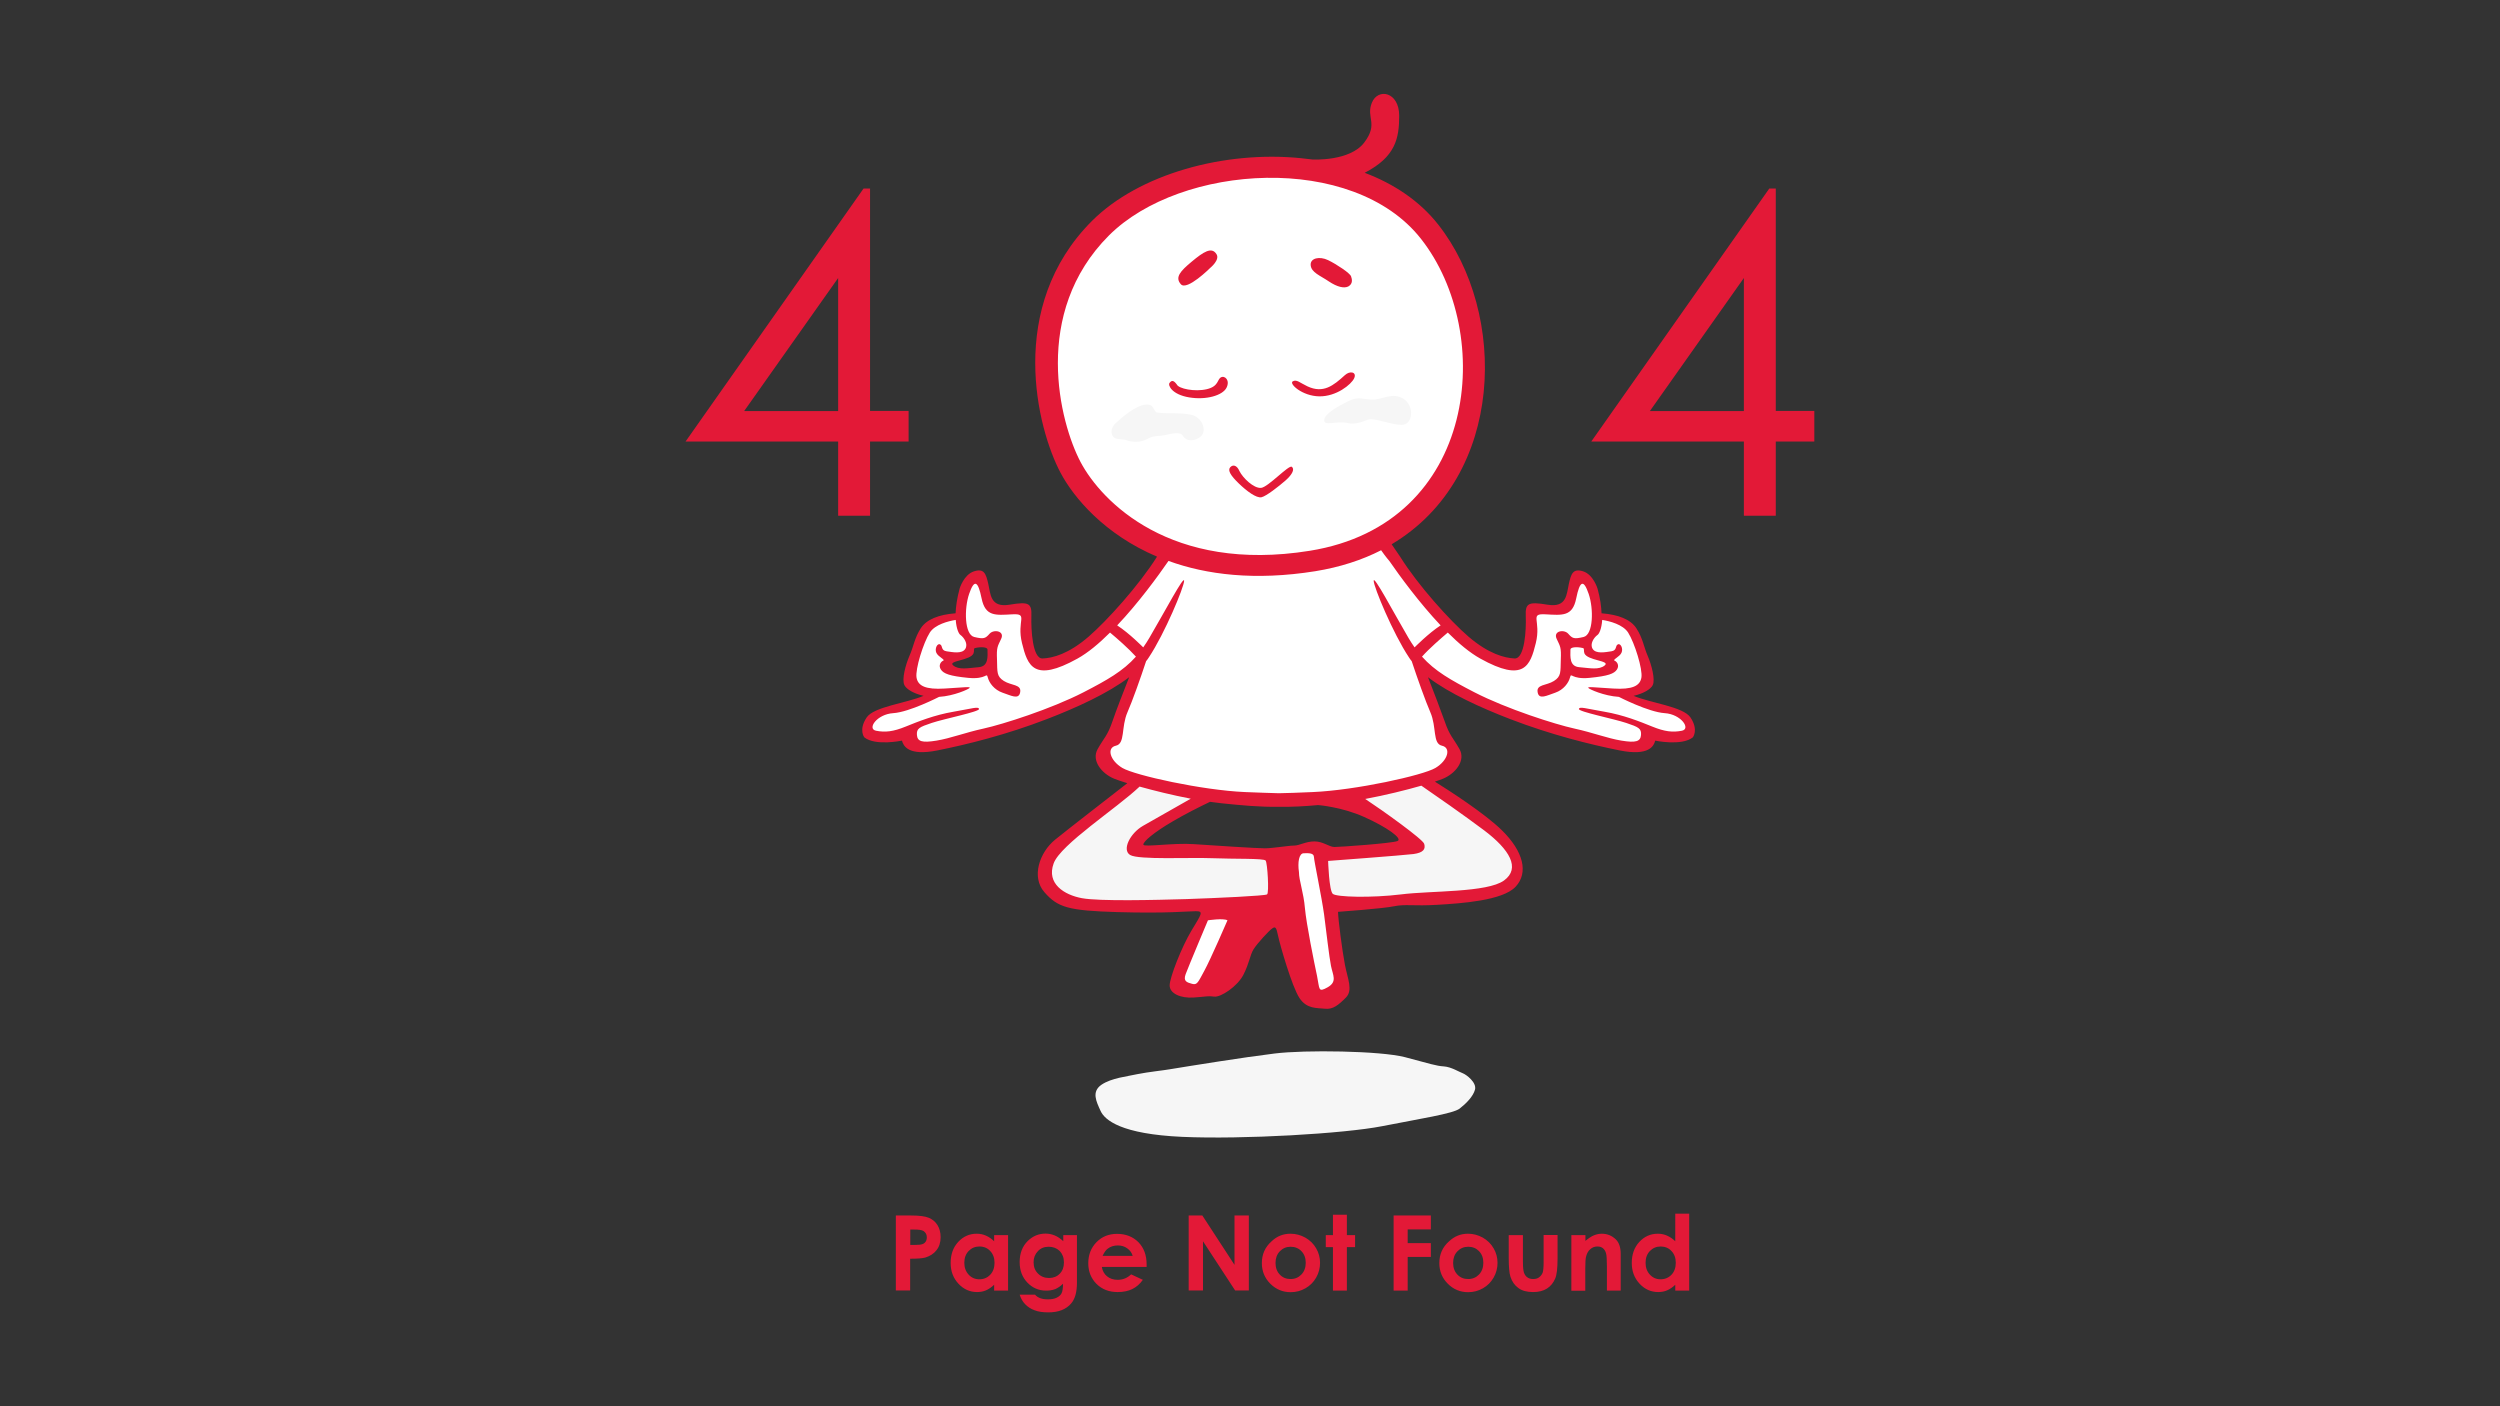 <?xml version="1.0" encoding="utf-8"?>
<!-- Generator: Adobe Illustrator 27.2.0, SVG Export Plug-In . SVG Version: 6.00 Build 0)  -->
<svg version="1.1" id="Layer_1" xmlns="http://www.w3.org/2000/svg" xmlns:xlink="http://www.w3.org/1999/xlink" x="0px" y="0px"
	 viewBox="0 0 1920 1080" style="enable-background:new 0 0 1920 1080;" xml:space="preserve">
<rect x="0" y="0" width="1920" height="1080" fill="#333333" stroke="none"/>
<style type="text/css">
	.st0{fill-rule:evenodd;clip-rule:evenodd;fill:#FFFFFF;}
	.st1{fill-rule:evenodd;clip-rule:evenodd;fill:#E31937;}
	.st2{fill-rule:evenodd;clip-rule:evenodd;fill:#F6F6F6;}
	.st3{fill:#E31937;}
</style>
<path class="st0" d="M847,176.8c-62,62-39.4,149.6-22.6,181.1c16.7,31.5,72,88.7,183.1,70.9c134.8-21.7,148.1-173.9,88.9-249.2
	C1042,110.4,904.3,119.5,847,176.8"/>
<path class="st1" d="M934.2,195.1c-3.7-5.8-10-1.6-18.9,5.8c-8.9,7.4-13.1,12.1-8.4,17.4c4.7,5.3,22.6-12.6,22.6-12.6
	S937.2,199.5,934.2,195.1"/>
<path class="st1" d="M1035.5,220c-3.2,1.6-8.4,0.5-15-3.9c-6.6-4.5-13.4-6.8-13.9-12.4c-0.5-5.5,6.8-7.1,13.4-3.9
	c6.6,3.2,16.8,10,17.6,12.4C1038.4,214.4,1039.2,217.9,1035.5,220"/>
<path class="st1" d="M903.8,295.3c-2.8-3.8-4.2-3-5.6-1.2c-1.4,1.8,1.8,8.9,15.1,11.1c13.3,2.2,25.6-1.6,28.6-7.3
	c3-5.8-1.2-9.7-4.2-8.1c-3,1.6-1.6,6.9-10.9,9.1C917.5,301.1,905.2,298.5,903.8,295.3"/>
<path class="st1" d="M1004.1,296.7c-5.6-2.6-8.3-5.6-11.3-3.8c-3,1.8,7.3,11.3,20.4,11.5c13.1,0.2,24.6-9.1,26.8-13.9
	c2.2-4.8-3.2-6-7.1-2.4C1024,296.2,1016.3,302.4,1004.1,296.7"/>
<path class="st2" d="M888.3,316.8c-3-1.9-1.7-6.8-9-6c-7.3,0.9-17.3,9.4-22.4,14.1c-5.1,4.7-3.8,11.5,1.3,12.2
	c5.1,0.6,4.7,0.2,7.9,1.3c3.2,1.1,9.8,1.7,15.1-1.3c5.3-3,8.5-1.7,14.7-3.2c6.2-1.5,10.9-1.9,12.4,0.6c1.5,2.6,5.5,5.8,12.6,1.7
	c7-4.1,2.8-15.4-5.5-17.5C907.1,316.6,897.5,318,888.3,316.8"/>
<path class="st2" d="M1017.1,321.9c1.1-4.7,10.7-10,18.6-13.9c7.9-3.8,10.5-1.3,18.1-1.1c7.7,0.2,15.6-6,24.1-0.6
	c8.5,5.3,7.5,20.3-1.7,20c-9.2-0.2-21.1-6-26.2-3.8c-3.4,1.4-9.7,3.8-14.9,2.4C1026.9,322.8,1015.7,328.1,1017.1,321.9"/>
<path class="st1" d="M951.9,361.8c-2.1-4.9-5.3-5.1-7.2-2.8c-1.9,2.3,0.4,6.2,6.6,12.2c6.2,6,13.6,11.5,17.5,10.7
	c3.8-0.9,13.2-8.3,18.6-13c5.3-4.7,7-8.7,4.7-10.4c-2.3-1.7-18.1,15.6-23.6,16.2C962.8,375.2,954.4,366.9,951.9,361.8"/>
<path class="st0" d="M746.6,492.9h16c0,0,5.3,23.9-11.8,23.2c-17.1-0.7-19.4,0.1-22.8-4.3c-3.4-4.4,1.6-7.7,9.6-7.5
	C745.7,504.4,746.6,492.9,746.6,492.9 M909.9,424l-12.5-4.4c0,0-31.2,52.1-62.6,74.1c-31.4,22.1-42,23.5-45.6-4.3
	c-3.6-27.8,0.7-22.8-18.5-22.8c-19.2,0-11.4-29.2-23.5-23.5c-12.1,5.7-10.7,29.9-10.7,29.9s-18.5,0.7-25.7,10
	c-7.1,9.3-8.6,21.4-11.4,29.2c-2.8,7.8-2.8,18.5,15,19.2c0,0-5,5.7-22.1,10.7c-17.1,5-30.6,7.8-24.9,22.8c0,0,19.2,3.6,29.2-2.1
	c0,0-0.7,15,16.4,12.1c17.1-2.8,54.2-10,102.6-32.1c48.5-22.1,59.9-34.9,59.9-34.9s-19.2,57-25.7,66.3c-6.4,9.3-0.7,19.2,15.7,22.8
	c16.4,3.6,67,19.2,121.1,19.2c54.2,0,132.5-17.8,129-34.9c-3.6-17.1-14.3-42.8-22.1-62c-7.8-19.2-20-34.9-20-34.9
	s9.2,16.8,24.3,29.5c11.8,10,28.4,20.4,43.4,26.1c10.4,3.9,121.7,45.7,123.3,28.5c0.7-7.8,22.8-2.1,29.2-3.6
	c6.4-1.4,4.6-10.3-6.8-17.5c-5.1-3.2-11.2-3.4-20.4-6.1c-11.4-3.3-26.2-9-34.1-11c0,0,16.5,2.9,26.1-1.8c8.3-4.1,3.4-20.8,0.3-33.9
	c-1.8-7.3-8-14-14.5-17.3c-7-3.5-14.3-3.5-16.8-4.1c-5-1.1-2.1-12.1-5.7-21.4c-3.6-9.3-9.6-13.2-13.2-1.1
	c-3.6,12.1,2.5,11.4-8.9,17.1c-11.4,5.7-24.2-6.8-23.5,6.8c0.7,13.5-3.9,34.2-16,36.3c-12.1,2.1-32.8-18.9-46.3-30.3
	c-13.5-11.4-35.2-42.2-55.9-68.8C1057.9,412.1,976.6,449.6,909.9,424z"/>
<path class="st2" d="M873.3,599c0,0-50.6,41.9-61,50.5c-10.3,8.6-15.3,30.6,3.9,41.3c19.2,10.7,120.8,3.2,151.8,3.9
	c31,0.7,120.8-3.6,142.5-5.7c21.7-2.1,53.4-1.8,54.5-21.7c1.1-20-42.8-45.6-51.3-52.7c-8.6-7.1-21.5-15.2-21.5-15.2l-50.2,12.2
	c0,0,38.6,29.7,41.5,34.4c2.8,4.6-5.7,6.8-38.1,7.5c-32.4,0.7-60.9,4.3-111.2,1.1c-50.2-3.2-62,2.1-61.6-5
	c0.4-7.1,13.2-15.7,24.9-21.4c11.8-5.7,27.9-17.5,27.9-17.5L873.3,599z"/>
<path class="st2" d="M898.4,821.2c17.1-2.8,57.4-9.3,80.5-12.1c23.2-2.9,81.2-2.1,100.1,2.8c18.9,5,24.2,6.8,29.9,7.1
	c5.7,0.4,11.8,4.3,14.6,5.3c2.8,1.1,10.7,7.1,9.3,12.5c-1.4,5.3-6.8,10.7-11.8,14.6c-5,3.9-30.6,7.8-59.5,13.5
	c-28.9,5.7-106.9,10.3-153.6,8.2c-46.7-2.1-59.5-12.8-62.7-20c-3.2-7.1-7.1-14.6,0.7-20c7.8-5.3,20-6.4,27.8-8.2
	C881.6,823.3,894.8,821.9,898.4,821.2"/>
<path class="st1" d="M851.7,180.8c-59.6,59.6-37.8,143.8-21.8,174.1c16.1,30.3,69.2,85.3,176,68.1
	c129.6-20.8,142.4-167.2,85.4-239.6C1039.1,117,906.8,125.8,851.7,180.8 M758.4,498.8c0.1,5.6,0.8,13-6.8,13.6
	c-8.2,0.7-15.2,2.3-19.6-1.4c-4.4-3.7,13.5-3.6,15.7-9.3c0.7-1.9-0.2-3.7,1.1-4C753.9,496.5,758.3,497.1,758.4,498.8z M872.4,504.3
	c-9.9,11.1-22.1,18-40.3,27.4c-24.9,12.8-62,24.6-76.6,27.8c-14.6,3.2-25.3,7.5-36.3,9.3c-11,1.8-14.6,0.7-15-4.3
	c-0.4-5,1.8-6.1,11.4-9.3c9.6-3.2,36.7-8.6,36.3-10.7c-0.4-2.1-5-0.4-19.6,2.1c-14.6,2.5-27.1,7.5-36.7,11.4
	c-9.6,3.9-15.7,4.6-22.8,3.2c-7.1-1.4,0.6-12.7,13.2-13.5c12.5-0.8,35.2-12.5,35.2-12.5l0,0c11.4-0.7,22.8-5.9,23.5-6.9
	c0.7-1.1-4.6-0.4-19.2,0.5c-14.6,0.9-20.5-2-21.6-8.4c-1.1-6.4,5.2-26.7,10.2-34.6c4-6.2,14.2-8.8,19.9-9.7
	c0.5,6.8,2.3,10.7,3.7,11.6c2.5,1.8,6.1,6.8,3.6,10.7c-2.5,3.9-9.6,2.5-14.3,1.8c-4.6-0.7-2.8-4.3-5-5.3c-2.1-1.1-4.3,3.2-2.9,6.4
	c1.4,3.2,7.1,5.3,5.3,6.1c-1.8,0.7-3.9,3.6-1.8,6.8c2.1,3.2,6.8,5,21,6.4c14.3,1.4,13.9-4.6,15-0.4c1.1,4.3,5,9.6,11.4,11.8
	c6.4,2.1,12.5,5.7,13.5-0.4c1.1-6.1-6.8-5-12.5-8.6c-5.7-3.6-5-6.8-5.3-16.4c-0.4-9.6,0.4-10,3.2-16c2.9-6.1-5.7-7.5-8.9-3.9
	c-3.2,3.6-4.3,4.3-11.8,2.5c-7.5-1.8-7.8-21.7-3.9-33.1c3.9-11.4,6.8-10.3,9.6,3.6c2.9,13.9,10.7,12.8,23.5,12.1
	c12.8-0.7,3.2,4.6,7.5,22.1c4.3,17.5,9.1,30.5,42.6,11.9c8.1-4.5,16.6-11.6,25-20C857.9,490.3,866.8,498.1,872.4,504.3z
	 M1206.1,498.8c-0.1,5.6-0.8,13,6.8,13.6c8.2,0.7,15.2,2.3,19.6-1.4c4.4-3.7-13.5-3.6-15.7-9.3c-0.7-1.9,0.2-3.7-1.1-4
	C1210.6,496.5,1206.1,497.1,1206.1,498.8z M1092.1,504.3c9.9,11.1,22.1,18,40.3,27.4c24.9,12.8,62,24.6,76.6,27.8
	c14.6,3.2,25.3,7.5,36.3,9.3c11,1.8,14.6,0.7,15-4.3c0.4-5-1.8-6.1-11.4-9.3c-9.6-3.2-36.7-8.6-36.3-10.7c0.4-2.1,5-0.4,19.6,2.1
	c14.6,2.5,27.1,7.5,36.7,11.4c9.6,3.9,15.7,4.6,22.8,3.2c7.1-1.4-0.6-12.7-13.2-13.5c-12.5-0.8-35.2-12.5-35.2-12.5l0,0
	c-11.4-0.7-22.8-5.9-23.5-6.9c-0.7-1.1,4.6-0.4,19.2,0.5c14.6,0.9,20.5-2,21.6-8.4c1.1-6.4-5.2-26.7-10.2-34.6
	c-4-6.2-14.2-8.8-19.9-9.7c-0.5,6.8-2.3,10.7-3.7,11.6c-2.5,1.8-6.1,6.8-3.6,10.7c2.5,3.9,9.6,2.5,14.3,1.8c4.6-0.7,2.8-4.3,5-5.3
	c2.1-1.1,4.3,3.2,2.8,6.4c-1.4,3.2-7.1,5.3-5.3,6.1c1.8,0.7,3.9,3.6,1.8,6.8c-2.1,3.2-6.8,5-21,6.4c-14.3,1.4-13.9-4.6-15-0.4
	c-1.1,4.3-5,9.6-11.4,11.8c-6.4,2.1-12.5,5.7-13.5-0.4c-1.1-6.1,6.8-5,12.5-8.6c5.7-3.6,5-6.8,5.3-16.4c0.4-9.6-0.4-10-3.2-16
	c-2.8-6.1,5.7-7.5,8.9-3.9c3.2,3.6,4.3,4.3,11.8,2.5c7.5-1.8,7.8-21.7,3.9-33.1c-3.9-11.4-6.8-10.3-9.6,3.6
	c-2.8,13.9-10.7,12.8-23.5,12.1c-12.8-0.7-3.2,4.6-7.5,22.1c-4.3,17.5-9.1,30.5-42.6,11.9c-8.1-4.5-16.6-11.6-25-20
	C1106.6,490.3,1097.6,498.1,1092.1,504.3z M982.2,609.2c-6.3-0.2-14.8-0.4-26.1-0.9c-32.8-1.4-84.4-12.8-94.1-18.5
	c-9.6-5.7-12.3-15.5-5-17.1c7.3-1.6,3.9-14.2,8.9-25.7c3.7-8.4,10-26.1,14.3-39.2c0.8-1,1.5-1.9,2.1-2.9
	c12.3-18.5,27.1-54.2,27.1-58.8c0-4.6-14.6,23.2-26.7,43.8c-1.5,2.6-3.1,5-4.7,7.3c0,0-10.6-10.8-20-16.9
	c16.4-17.3,31.4-37.9,39.4-49.5c29.2,10.6,66.4,15.3,112.7,7.9c19.1-3.1,35.9-8.6,50.6-16.1c3.7,5.3,6.3,8.2,6.3,8.2
	c8,11.6,23,32.1,39.4,49.5c-9.4,6.1-20,16.9-20,16.9c-1.6-2.3-3.2-4.7-4.7-7.3c-12.1-20.7-26.7-48.5-26.7-43.8
	c0,4.6,14.8,40.3,27.1,58.8c0.6,1,1.3,1.9,2.1,2.9c4.3,13,10.6,30.7,14.3,39.2c5,11.4,1.6,24.1,8.9,25.7c7.3,1.6,4.6,11.4-5,17.1
	c-9.6,5.7-61.3,17.1-94.1,18.5C997,608.8,988.5,609.1,982.2,609.2z M1048.5,613.6c15.6-2.9,31.3-6.8,43.1-10.2
	c9.5,6.5,32.9,22.8,48.2,34.3c19.5,14.7,28.2,29.1,15.3,38.5c-12.9,9.4-56.3,7.8-79.1,10.7c-22.8,2.8-49.5,2.1-52.4-0.4
	c-2.9-2.5-3.6-25.3-3.6-25.3s57.7-4.3,65.6-5.3c7.8-1.1,9.3-3.9,8.2-7.8C1092.9,644.6,1061.7,622.3,1048.5,613.6z M929.3,615.8
	c3,0.4,5.9,0.8,8.7,1.1c14.8,1.5,29.4,3,44.3,2.7c10.2,0.2,20-0.4,30-1.3c0.1,0,17.8,1.3,35.3,9.1c17.5,7.8,29.9,16.7,25.7,18.5
	c-4.3,1.8-44.5,4.6-48.5,4.6c-3.9,0-8.6-4.3-15.3-4.3c-6.8,0-11.4,3.2-15.7,3.2c-4.3,0-16.4,2.1-22.4,2.1c-6.1,0-38.5-2.1-54.5-3.2
	c-16-1.1-38.5,2.5-38.8,0.4c-0.4-2.1,7.8-9.3,22.4-17.8C909.6,625.5,921.7,619.4,929.3,615.8z M875.2,604.1
	c11.1,3.1,25.2,6.6,39.3,9.3c-10,5.7-29.4,16.7-36.6,20.8c-10,5.7-16.4,18.5-10,22.4c6.4,3.9,46,1.8,63.1,2.5
	c17.1,0.7,39.5,0,41,1.8c1.4,1.8,2.8,24.9,1.1,26c-1.8,1.1-38.1,2.8-62,3.6c-23.9,0.7-66.6,1.8-80.2-0.7
	c-13.5-2.5-27.4-11.1-21.7-26.7C814.4,648.6,857.9,620.6,875.2,604.1z M838.7,169.6c-66.2,66.2-42.1,159.8-24.2,193.5
	c10.2,19.2,33.8,47.3,74.1,64.4c-13.8,22-38.5,49.3-52.6,61.5c-15.3,13.2-27.4,16.4-35.3,16.7c-7.8,0.4-8.9-22.4-8.6-32.4
	c0.4-10-1.8-11.4-16.7-8.9c-15,2.5-14.6-8.2-16.4-16c-1.8-7.8-3.2-12.1-11-9.6c-7.8,2.5-11,13.2-11,13.2c-2,7.5-2.9,13.8-3.1,19
	c-12.8,1-22.3,4.6-26.8,11.6c-4.8,7.5-5.5,14.1-8.6,21c-3,6.9-6.1,18.3-3.9,22.6c1.5,3.1,7.2,6.5,14.7,8.2
	c-13,5.6-38.1,8.3-43.7,16.6c-6.4,9.6-1.8,15.3-1.8,15.3c8.6,6.8,28.9,2.5,28.9,2.5c1.1,3.9,4.6,12.1,27.4,7.5
	c22.8-4.6,52.8-12,84.1-24.1c22.6-8.7,46.7-19.7,63-32.1c-3.8,9.7-10.2,26-12.8,33.8c-3.9,11.4-6.4,12.5-11.4,21.4
	c-5,8.9,3.2,18.9,12.8,22.8c2,0.8,5.5,2,10,3.4c-11.8,9.2-45.8,35.5-55.5,43.4c-11.8,9.6-18.5,28.5-8.2,40.3
	c10.3,11.8,18.5,14.2,56.3,15.3c37.8,1.1,54.2-0.7,60.2-0.7c6.1,0,3.9,2.5-3.6,15c-7.5,12.5-16.7,36-16.7,42c0,6.1,8.2,10,18.5,9.3
	c10.3-0.7,10.7-1.4,15.7-0.7c5,0.7,17.8-7.8,22.4-16.7c4.6-8.9,5-15,7.8-19.6c2.9-4.6,11.8-14.3,14.3-16c2.5-1.8,3.2-1.1,4.6,5.7
	c1.4,6.8,10.7,39.2,16.4,47.7c5.7,8.6,13.5,7.5,19.6,8.2c6.1,0.7,10.3-2.8,16-8.5c5.7-5.7,1.4-14.3-0.7-25.3
	c-2.1-11-5.1-34.1-5.3-40.6c0,0,34.6-2.5,43.1-4.3c8.6-1.8,14.6,0,33.1-1.1c18.5-1.1,50.2-3.2,60.2-13.9c10-10.7,6.1-27.1-10.7-43.5
	c-13.2-12.9-40.4-30.4-51.3-37.2c2.6-0.9,4.7-1.6,6.1-2.2c9.6-3.9,17.8-13.9,12.8-22.8c-5-8.9-7.5-10-11.4-21.4
	c-2.7-7.7-9-24.1-12.8-33.8c16.3,12.4,40.4,23.4,63,32.1c31.4,12.1,61.3,19.5,84.1,24.1c22.8,4.6,26.4-3.5,27.4-7.5
	c0,0,20.3,4.3,28.9-2.5c0,0,4.6-5.7-1.8-15.3c-5.6-8.3-30.7-11.1-43.7-16.6c7.5-1.7,13.2-5.1,14.7-8.2c2.1-4.3-0.9-15.7-3.9-22.6
	c-3-6.9-3.7-13.5-8.6-21c-4.5-7-14-10.6-26.8-11.6c-0.2-5.2-1-11.5-3.1-19c0,0-3.2-10.7-11-13.2c-7.8-2.5-9.3,1.8-11,9.6
	c-1.8,7.8-1.4,18.5-16.4,16c-15-2.5-17.1-1.1-16.7,8.9c0.4,10-0.7,32.8-8.6,32.4c-7.8-0.4-20-3.6-35.3-16.7
	c-14.1-12.1-38.8-39.4-52.6-61.5c-1.5-2.3-4.1-6.1-6.5-9.5c87.5-52.1,89.1-177.8,35.8-245.5c-14.3-18.2-34-31.3-56.5-39.8
	c23.6-12.2,26.5-26.3,26.5-43.8c0-18.4-16.3-21.6-21-10c-4.7,11.6,5.3,15.8-5.8,30.5c-11,14.7-39.8,13.1-39.8,13.1l0,0
	c-2.8-0.4-5.7-0.7-8.6-1C940.2,115.5,874.7,133.7,838.7,169.6z"/>
<path class="st0" d="M942.7,706.8c-3.2-1.8-15,0-15,0s-15,35.6-17.1,41.3c-2.1,5.7,1.1,6.4,5,7.5c3.9,1.1,4.6-1.4,9.3-10
	C929.6,737.1,942.7,706.8,942.7,706.8"/>
<path class="st0" d="M997.6,669.8c0,6.4,3.6,15.7,4.6,27.8c1.1,12.1,7.1,41.7,9.3,52c2.1,10.3,0.7,12.8,8.2,8.6
	c7.5-4.3,3.9-9.3,2.5-16.4c-1.4-7.1-3.6-26.4-5.3-39.5c-1.8-13.2-7.7-41.1-7.8-44.2c-0.1-3.1-4.2-2.9-7.8-2.8
	C997.6,655.3,996.5,662.3,997.6,669.8"/>
<path class="st3" d="M643.7,315.6V213.5l-72.2,102.2H643.7z M663.2,144.8h5v170.8h29.6v23.5h-29.6v57h-24.5v-57H526.5L663.2,144.8z"
	/>
<path class="st3" d="M1339.3,315.6V213.5l-72.2,102.2H1339.3z M1358.8,144.8h5v170.8h29.6v23.5h-29.6v57h-24.5v-57h-117.2
	L1358.8,144.8z"/>
<path class="st3" d="M1275.4,957.3c-3.3,0-6.1,1.2-8.3,3.5c-2.2,2.3-3.3,5.3-3.3,9c0,3.7,1.1,6.7,3.3,9.1c2.2,2.4,5,3.6,8.2,3.6
	c3.4,0,6.2-1.2,8.4-3.5c2.2-2.3,3.3-5.4,3.3-9.2c0-3.7-1.1-6.7-3.3-9C1281.6,958.5,1278.7,957.3,1275.4,957.3 M1286.6,932.1h10.7
	v59.1h-10.7v-4.5c-2.1,2-4.2,3.4-6.3,4.3c-2.1,0.9-4.4,1.3-6.8,1.3c-5.5,0-10.3-2.1-14.3-6.4c-4-4.3-6-9.6-6-15.9
	c0-6.6,1.9-12,5.8-16.2c3.9-4.2,8.6-6.3,14.2-6.3c2.6,0,5,0.5,7.2,1.5c2.2,1,4.3,2.4,6.2,4.3V932.1z M1206.9,948.6h10.7v4.4
	c2.4-2,4.6-3.5,6.6-4.3c2-0.8,4-1.2,6-1.2c4.2,0,7.8,1.5,10.8,4.4c2.5,2.5,3.7,6.2,3.7,11.1v28.2h-10.6v-18.7
	c0-5.1-0.2-8.5-0.7-10.1c-0.5-1.7-1.3-2.9-2.4-3.8c-1.1-0.9-2.5-1.3-4.2-1.3c-2.2,0-4,0.7-5.6,2.2c-1.6,1.4-2.6,3.4-3.2,6
	c-0.3,1.3-0.5,4.2-0.5,8.7v17.1h-10.7V948.6z M1158.8,948.6h10.8v20.5c0,4,0.3,6.8,0.8,8.3c0.6,1.6,1.4,2.8,2.6,3.6
	c1.2,0.9,2.7,1.3,4.5,1.3c1.8,0,3.3-0.4,4.5-1.3c1.2-0.9,2.2-2.1,2.8-3.7c0.4-1.2,0.7-3.8,0.7-7.9v-20.9h10.7v18.1
	c0,7.4-0.6,12.5-1.8,15.3c-1.4,3.3-3.5,5.9-6.3,7.7c-2.8,1.8-6.4,2.7-10.7,2.7c-4.7,0-8.5-1-11.3-3.1c-2.9-2.1-4.9-5-6.1-8.7
	c-0.8-2.6-1.3-7.3-1.3-14.1V948.6z M1127.6,957.5c-3.3,0-6.1,1.2-8.3,3.5c-2.2,2.3-3.3,5.3-3.3,8.9c0,3.7,1.1,6.7,3.3,9
	c2.2,2.3,4.9,3.4,8.3,3.4c3.3,0,6.1-1.2,8.3-3.5c2.2-2.3,3.3-5.3,3.3-9c0-3.7-1.1-6.6-3.3-8.9C1133.8,958.7,1131,957.5,1127.6,957.5
	z M1127.4,947.5c4,0,7.8,1,11.4,3c3.5,2,6.3,4.7,8.3,8.2c2,3.4,3,7.2,3,11.2c0,4-1,7.8-3,11.3c-2,3.5-4.7,6.2-8.2,8.2
	c-3.5,2-7.2,3-11.4,3c-6.1,0-11.3-2.2-15.6-6.5c-4.3-4.3-6.5-9.6-6.5-15.8c0-6.7,2.4-12.2,7.3-16.6
	C1117,949.4,1121.9,947.5,1127.4,947.5z M1070.3,933.5h28.6v10.7h-17.8v10.5h17.8v10.6h-17.8v25.9h-10.8V933.5z M1023.7,932.9h10.7
	v15.7h6.3v9.2h-6.3v33.4h-10.7v-33.4h-5.5v-9.2h5.5V932.9z M991.2,957.5c-3.3,0-6.1,1.2-8.3,3.5c-2.2,2.3-3.3,5.3-3.3,8.9
	c0,3.7,1.1,6.7,3.3,9c2.2,2.3,4.9,3.4,8.3,3.4c3.3,0,6.1-1.2,8.3-3.5c2.2-2.3,3.3-5.3,3.3-9c0-3.7-1.1-6.6-3.3-8.9
	C997.4,958.7,994.6,957.5,991.2,957.5z M991.1,947.5c4,0,7.8,1,11.4,3c3.5,2,6.3,4.7,8.3,8.2c2,3.4,3,7.2,3,11.2c0,4-1,7.8-3,11.3
	c-2,3.5-4.7,6.2-8.2,8.2c-3.5,2-7.2,3-11.4,3c-6.1,0-11.3-2.2-15.6-6.5c-4.3-4.3-6.5-9.6-6.5-15.8c0-6.7,2.4-12.2,7.3-16.6
	C980.6,949.4,985.5,947.5,991.1,947.5z M912.9,933.5h10.5l24.7,37.9v-37.9h11v57.6h-10.5l-24.7-37.8v37.8h-11V933.5z M869.9,964.5
	c-0.7-2.4-2.1-4.3-4.2-5.8c-2.1-1.5-4.5-2.2-7.2-2.2c-3,0-5.6,0.8-7.8,2.5c-1.4,1-2.7,2.9-3.9,5.5H869.9z M880.6,973h-34.4
	c0.5,3,1.8,5.4,4,7.2c2.2,1.8,4.9,2.7,8.2,2.7c4,0,7.4-1.4,10.3-4.2l9,4.2c-2.2,3.2-4.9,5.5-8.1,7.1c-3.1,1.5-6.8,2.3-11.2,2.3
	c-6.7,0-12.1-2.1-16.3-6.3c-4.2-4.2-6.3-9.5-6.3-15.8c0-6.5,2.1-11.9,6.3-16.2c4.2-4.3,9.5-6.4,15.8-6.4c6.7,0,12.2,2.2,16.4,6.4
	c4.2,4.3,6.3,10,6.3,17L880.6,973z M805.4,957.5c-3.4,0-6.2,1.1-8.3,3.4c-2.2,2.3-3.3,5.1-3.3,8.5c0,3.6,1.1,6.5,3.4,8.7
	c2.2,2.3,5.1,3.4,8.5,3.4c3.3,0,6.1-1.1,8.2-3.3c2.2-2.2,3.2-5.1,3.2-8.7c0-3.6-1.1-6.4-3.2-8.7
	C811.6,958.6,808.8,957.5,805.4,957.5z M816.4,948.6h10.7v36.5c0,7.2-1.5,12.5-4.4,15.9c-3.9,4.6-9.7,6.9-17.6,6.9
	c-4.2,0-7.7-0.5-10.5-1.6c-2.8-1-5.3-2.6-7.2-4.6c-2-2-3.4-4.5-4.3-7.4h11.8c1,1.2,2.4,2.1,4,2.7c1.6,0.6,3.6,0.9,5.8,0.9
	c2.9,0,5.2-0.4,6.9-1.3c1.8-0.9,3-2,3.7-3.4c0.7-1.4,1.1-3.8,1.1-7.3c-1.9,1.9-3.9,3.2-5.9,4.1c-2.1,0.8-4.4,1.2-7,1.2
	c-5.7,0-10.6-2.1-14.5-6.2c-3.9-4.1-5.9-9.3-5.9-15.7c0-6.8,2.1-12.2,6.3-16.3c3.8-3.7,8.3-5.6,13.6-5.6c2.5,0,4.8,0.5,7,1.4
	c2.2,0.9,4.4,2.4,6.6,4.4V948.6z M752.2,957.3c-3.3,0-6.1,1.2-8.3,3.5c-2.2,2.3-3.3,5.3-3.3,9c0,3.7,1.1,6.7,3.3,9.1
	c2.2,2.4,5,3.6,8.2,3.6c3.4,0,6.2-1.2,8.4-3.5c2.2-2.3,3.3-5.4,3.3-9.2c0-3.7-1.1-6.7-3.3-9C758.4,958.5,755.6,957.3,752.2,957.3z
	 M763.5,948.6h10.7v42.6h-10.7v-4.5c-2.1,2-4.2,3.4-6.3,4.3c-2.1,0.9-4.4,1.3-6.8,1.3c-5.5,0-10.3-2.1-14.3-6.4c-4-4.3-6-9.6-6-15.9
	c0-6.6,1.9-12,5.8-16.2c3.9-4.2,8.6-6.3,14.2-6.3c2.6,0,5,0.5,7.2,1.5c2.2,1,4.3,2.4,6.2,4.3V948.6z M699.2,956.1h3.5
	c2.7,0,4.7-0.2,5.7-0.6c1.1-0.4,1.9-1,2.5-1.9c0.6-0.9,0.9-2,0.9-3.3c0-2.2-0.9-3.8-2.6-4.9c-1.3-0.8-3.6-1.1-7-1.1h-3.1V956.1z
	 M688.2,933.5h11.6c6.3,0,10.8,0.6,13.6,1.8c2.8,1.2,5,3,6.6,5.6c1.6,2.6,2.4,5.7,2.4,9.3c0,4-1.1,7.4-3.2,10
	c-2.1,2.7-5,4.5-8.6,5.6c-2.1,0.6-6,0.9-11.6,0.9v24.4h-11V933.5z"/>
</svg>
